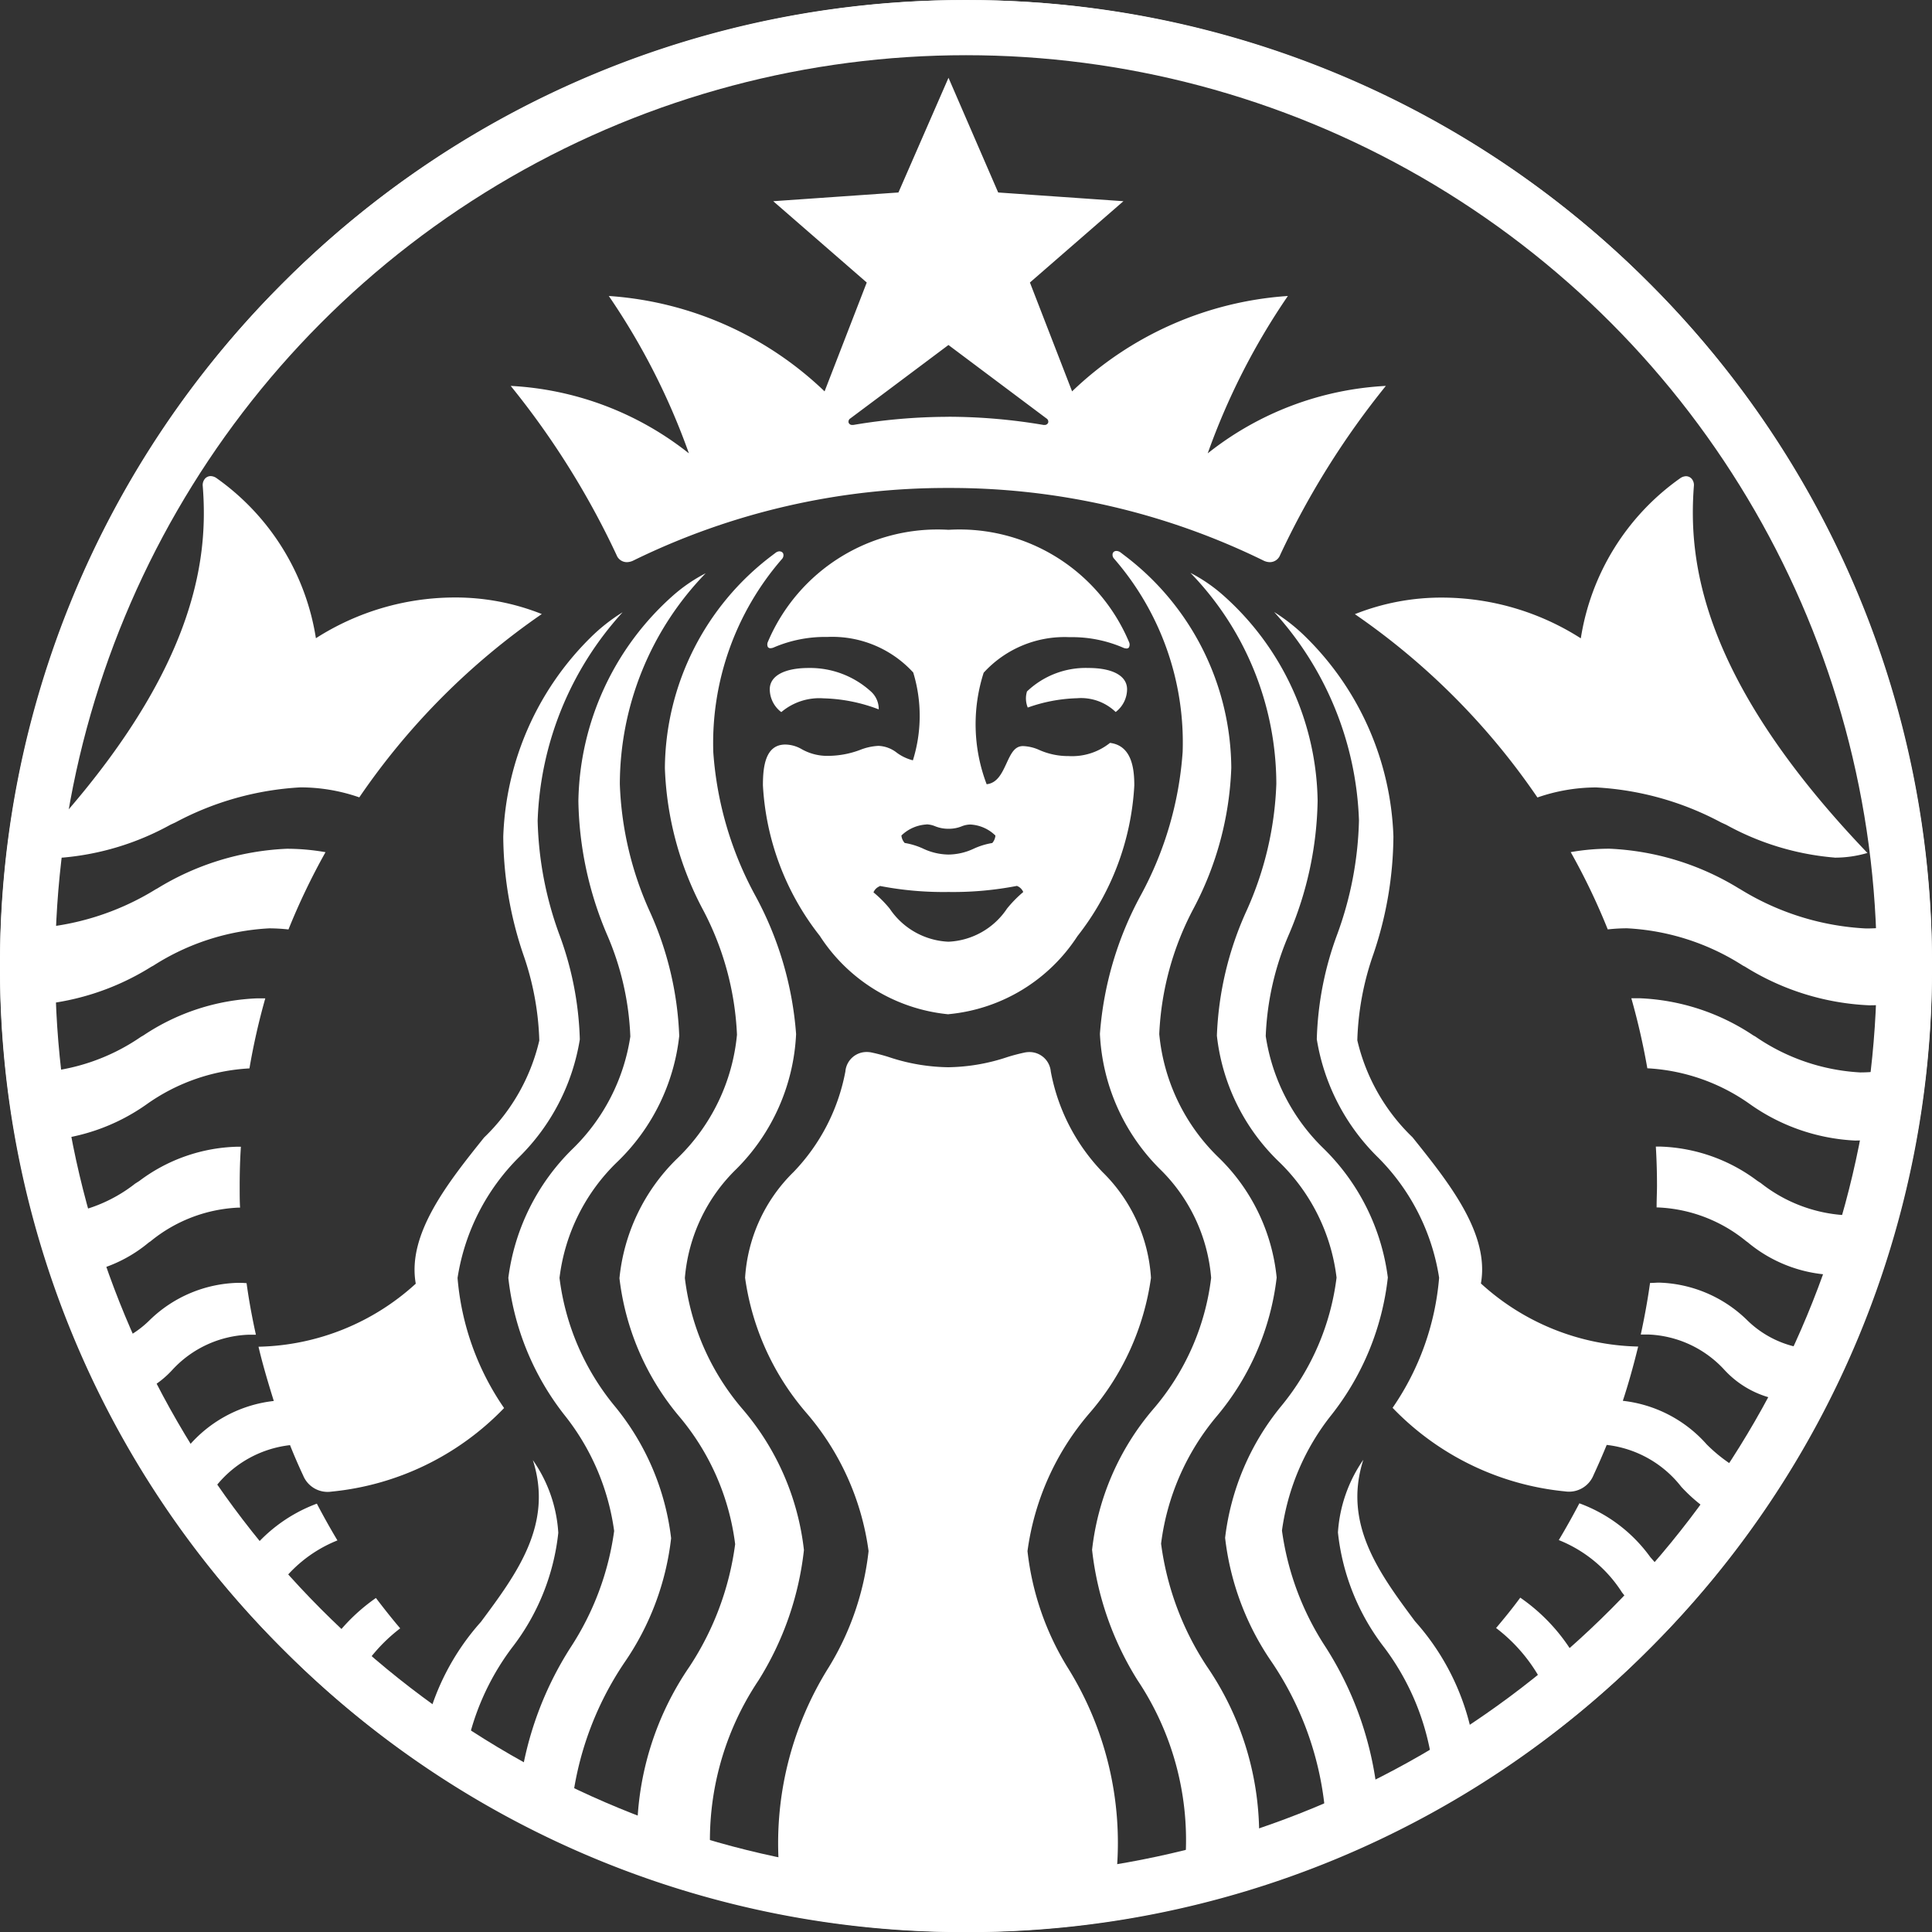 <svg xmlns="http://www.w3.org/2000/svg" width="35" height="35" viewBox="0 0 35 35"><rect x="0" y="0" width="35" height="35" fill="#333333" stroke="none"/><defs><style>.a{fill:#fff;}.b,.d{fill:none;}.b{stroke:#fff;}.c{stroke:none;}</style></defs><g transform="translate(0.061 0.402)"><g transform="translate(0 0)"><path class="a" d="M-6699.561,4043.1a17.386,17.386,0,0,1-12.374-5.125,17.385,17.385,0,0,1-5.126-12.375,17.384,17.384,0,0,1,5.126-12.374,17.384,17.384,0,0,1,12.374-5.126,17.384,17.384,0,0,1,12.374,5.126,17.384,17.384,0,0,1,5.126,12.374,17.385,17.385,0,0,1-5.126,12.375A17.386,17.386,0,0,1-6699.561,4043.1Zm-3.377-25.013a.07.07,0,0,1,.065.038.1.1,0,0,1-.022.1,5.085,5.085,0,0,0-1.244,3.5,6.346,6.346,0,0,0,.759,2.594,6.21,6.21,0,0,1,.741,2.512,3.7,3.7,0,0,1-1.082,2.445,3.108,3.108,0,0,0-.933,1.975,4.464,4.464,0,0,0,1.057,2.388,4.732,4.732,0,0,1,1.1,2.539,5.6,5.6,0,0,1-.823,2.362,5.208,5.208,0,0,0-.873,3.172c.435.11.843.2,1.249.27a5.994,5.994,0,0,1,.9-3.685,5.091,5.091,0,0,0,.718-2.1,4.816,4.816,0,0,0-1.129-2.506,4.74,4.74,0,0,1-1.108-2.445,2.939,2.939,0,0,1,.878-1.916,3.574,3.574,0,0,0,.939-1.822.385.385,0,0,1,.386-.352.448.448,0,0,1,.074.006,3.236,3.236,0,0,1,.328.086,3.52,3.52,0,0,0,1.073.184,3.507,3.507,0,0,0,1.07-.183,3.284,3.284,0,0,1,.33-.086.443.443,0,0,1,.074-.006.387.387,0,0,1,.386.352,3.565,3.565,0,0,0,.938,1.823,2.939,2.939,0,0,1,.877,1.915,4.74,4.74,0,0,1-1.108,2.445,4.816,4.816,0,0,0-1.129,2.506,5.083,5.083,0,0,0,.717,2.092,5.992,5.992,0,0,1,.9,3.688c.4-.071.821-.161,1.248-.27a5.213,5.213,0,0,0-.872-3.172,5.608,5.608,0,0,1-.823-2.362,4.732,4.732,0,0,1,1.1-2.539,4.465,4.465,0,0,0,1.057-2.388,3.107,3.107,0,0,0-.932-1.974,3.7,3.7,0,0,1-1.083-2.446,6.209,6.209,0,0,1,.74-2.51,6.36,6.36,0,0,0,.759-2.6,5.076,5.076,0,0,0-1.244-3.5.1.1,0,0,1-.021-.1.07.07,0,0,1,.065-.038.134.134,0,0,1,.078.029l.035.027.038.029a4.867,4.867,0,0,1,1.93,3.842,5.878,5.878,0,0,1-.677,2.538l0,0a5.346,5.346,0,0,0-.628,2.287,3.575,3.575,0,0,0,1.074,2.235,3.512,3.512,0,0,1,1.053,2.176,4.756,4.756,0,0,1-1.075,2.5,4.444,4.444,0,0,0-1.019,2.321,5.283,5.283,0,0,0,.827,2.219,5.4,5.4,0,0,1,.95,3.021c.386-.134.787-.288,1.188-.458a5.771,5.771,0,0,0-.96-2.637,4.959,4.959,0,0,1-.845-2.251,4.616,4.616,0,0,1,1.019-2.389,4.536,4.536,0,0,0,1-2.325,3.5,3.5,0,0,0-1.056-2.111,3.737,3.737,0,0,1-1.112-2.272,5.985,5.985,0,0,1,.534-2.255,6.093,6.093,0,0,0,.543-2.307,5.51,5.51,0,0,0-1.556-3.822,2.889,2.889,0,0,1,.586.4,5.078,5.078,0,0,1,1.718,3.727,6.408,6.408,0,0,1-.513,2.407,5.129,5.129,0,0,0-.427,1.858,3.578,3.578,0,0,0,1.052,2.04,3.981,3.981,0,0,1,1.16,2.333,4.89,4.89,0,0,1-1.018,2.485,4.293,4.293,0,0,0-.9,2.1,5.11,5.11,0,0,0,.792,2.112,6.159,6.159,0,0,1,.913,2.474c.323-.162.646-.338.989-.54a4.547,4.547,0,0,0-.838-1.924,4.116,4.116,0,0,1-.842-2.088,2.6,2.6,0,0,1,.46-1.317c-.374,1.164.292,2.06.936,2.926a4.4,4.4,0,0,1,1.011,1.951c.414-.269.837-.574,1.258-.907a2.989,2.989,0,0,0-.8-.922c.15-.177.3-.362.438-.55a3.349,3.349,0,0,1,.942.988c.347-.3.687-.621,1.008-.949l-.107-.134a2.421,2.421,0,0,0-1.145-.948c.132-.221.257-.445.373-.666a2.746,2.746,0,0,1,1.285.975c.055.063.106.121.154.175.277-.311.56-.654.861-1.048a2.97,2.97,0,0,1-.453-.4l0,0a2,2,0,0,0-1.352-.76c-.071.174-.147.348-.24.55a.479.479,0,0,1-.514.292,5.008,5.008,0,0,1-3.125-1.514,4.851,4.851,0,0,0,.843-2.357,3.931,3.931,0,0,0-1.121-2.193,3.86,3.86,0,0,1-1.095-2.127,5.9,5.9,0,0,1,.37-1.9,6.408,6.408,0,0,0,.394-2.064,5.907,5.907,0,0,0-1.537-3.776,3.3,3.3,0,0,1,.585.465,5.321,5.321,0,0,1,1.576,3.6,6.743,6.743,0,0,1-.363,2.134,5.15,5.15,0,0,0-.291,1.56,3.558,3.558,0,0,0,1,1.757c.656.818,1.4,1.745,1.239,2.648a4.354,4.354,0,0,0,2.849,1.143c-.09.367-.181.689-.278.983a2.379,2.379,0,0,1,1.519.789,2.8,2.8,0,0,0,.536.421c.258-.385.513-.8.755-1.234a1.752,1.752,0,0,1-.97-.537,1.973,1.973,0,0,0-1.377-.64c-.044,0-.09,0-.138,0,.068-.312.125-.625.168-.934.062,0,.116-.006.165-.006a2.378,2.378,0,0,1,1.584.67,1.848,1.848,0,0,0,1.042.521c.21-.443.4-.891.566-1.332l-.046,0h-.044a2.554,2.554,0,0,1-1.5-.592l-.027-.019a2.7,2.7,0,0,0-1.593-.61h-.028c0-.154.007-.282.007-.393,0-.239-.007-.477-.021-.71h.067a3.085,3.085,0,0,1,1.772.621l.062.04a2.717,2.717,0,0,0,1.519.582c.065,0,.131,0,.2-.01.131-.442.248-.9.344-1.364a2.971,2.971,0,0,1-.36.022,3.593,3.593,0,0,1-1.9-.66,3.529,3.529,0,0,0-1.858-.649,12.534,12.534,0,0,0-.29-1.269c.05,0,.1,0,.146,0a3.985,3.985,0,0,1,2.06.671l.041.023a3.7,3.7,0,0,0,1.9.65,2.942,2.942,0,0,0,.469-.039c.05-.377.086-.771.109-1.2a3.865,3.865,0,0,1-.416.023,4.626,4.626,0,0,1-2.25-.7l-.037-.019a4.292,4.292,0,0,0-2.1-.676,3.2,3.2,0,0,0-.349.02,11.859,11.859,0,0,0-.671-1.4,4.085,4.085,0,0,1,.7-.062,4.887,4.887,0,0,1,2.348.721l.017.009a4.8,4.8,0,0,0,2.284.715,3.674,3.674,0,0,0,.494-.034,16.674,16.674,0,0,0-5.171-11.61,17.166,17.166,0,0,0-11.949-4.786,17.173,17.173,0,0,0-11.952,4.786,16.669,16.669,0,0,0-5.17,11.61,3.685,3.685,0,0,0,.492.034,4.79,4.79,0,0,0,2.274-.71l.025-.013a4.888,4.888,0,0,1,2.35-.721,4.1,4.1,0,0,1,.7.062,12.125,12.125,0,0,0-.671,1.4,3.227,3.227,0,0,0-.35-.02,4.308,4.308,0,0,0-2.1.677l-.036.019a4.609,4.609,0,0,1-2.248.7,3.821,3.821,0,0,1-.415-.023c.021.4.057.808.108,1.2a2.923,2.923,0,0,0,.467.039,3.691,3.691,0,0,0,1.9-.646l.047-.027a3.981,3.981,0,0,1,2.061-.671c.048,0,.1,0,.146,0a12.151,12.151,0,0,0-.287,1.269,3.539,3.539,0,0,0-1.862.65,3.6,3.6,0,0,1-1.9.659,2.971,2.971,0,0,1-.359-.022c.089.432.205.891.344,1.364.063.006.129.01.2.01a2.712,2.712,0,0,0,1.507-.574l.074-.047a3.072,3.072,0,0,1,1.774-.621h.067c-.015.226-.022.458-.022.71,0,.164,0,.285.007.393h-.028a2.7,2.7,0,0,0-1.593.61l-.033.022a2.546,2.546,0,0,1-1.494.589l-.09,0c.167.443.357.892.566,1.332a1.84,1.84,0,0,0,1.04-.52,2.374,2.374,0,0,1,1.584-.67c.053,0,.109,0,.166.006.039.285.093.59.169.934-.043,0-.089,0-.138,0a1.972,1.972,0,0,0-1.377.638,1.749,1.749,0,0,1-.97.538c.227.409.48.825.755,1.234a2.822,2.822,0,0,0,.533-.418,2.378,2.378,0,0,1,1.521-.792c-.1-.323-.2-.654-.277-.983h.005a4.353,4.353,0,0,0,2.844-1.142c-.16-.9.583-1.83,1.238-2.648a3.558,3.558,0,0,0,1-1.757,5.165,5.165,0,0,0-.29-1.558,6.759,6.759,0,0,1-.363-2.135,5.325,5.325,0,0,1,1.574-3.6,3.27,3.27,0,0,1,.588-.465,5.9,5.9,0,0,0-1.539,3.776,6.4,6.4,0,0,0,.393,2.062,5.911,5.911,0,0,1,.371,1.9,3.858,3.858,0,0,1-1.095,2.127,3.935,3.935,0,0,0-1.12,2.194,4.849,4.849,0,0,0,.843,2.357,5.01,5.01,0,0,1-3.127,1.514.479.479,0,0,1-.513-.292c-.086-.184-.164-.364-.238-.55a2,2,0,0,0-1.354.76,2.956,2.956,0,0,1-.457.4c.269.355.558.708.862,1.049.045-.05.093-.1.143-.162l0-.005a2.8,2.8,0,0,1,1.292-.982c.117.223.242.447.373.666a2.428,2.428,0,0,0-1.143.943l-.024.03-.087.109c.323.33.664.65,1.012.949a3.4,3.4,0,0,1,.939-.988c.162.212.3.386.44.55a3.016,3.016,0,0,0-.8.922c.408.323.83.629,1.254.907a4.4,4.4,0,0,1,1.009-1.947c.647-.87,1.315-1.766.94-2.93a2.564,2.564,0,0,1,.461,1.317,4.107,4.107,0,0,1-.84,2.083,4.557,4.557,0,0,0-.842,1.929c.335.2.66.374.99.54a6.164,6.164,0,0,1,.912-2.471,5.122,5.122,0,0,0,.792-2.114,4.3,4.3,0,0,0-.9-2.1,4.893,4.893,0,0,1-1.017-2.485,3.98,3.98,0,0,1,1.159-2.332,3.583,3.583,0,0,0,1.051-2.041,5.126,5.126,0,0,0-.427-1.857,6.41,6.41,0,0,1-.514-2.408,5.084,5.084,0,0,1,1.719-3.727,2.9,2.9,0,0,1,.587-.4,5.5,5.5,0,0,0-1.555,3.822,6.1,6.1,0,0,0,.542,2.305,6,6,0,0,1,.534,2.256,3.735,3.735,0,0,1-1.113,2.272,3.5,3.5,0,0,0-1.056,2.111,4.526,4.526,0,0,0,1,2.322,4.62,4.62,0,0,1,1.022,2.393,4.953,4.953,0,0,1-.844,2.25,5.777,5.777,0,0,0-.961,2.639c.392.166.792.321,1.188.458a5.412,5.412,0,0,1,.948-3.018,5.283,5.283,0,0,0,.829-2.221,4.444,4.444,0,0,0-1.017-2.318,4.751,4.751,0,0,1-1.079-2.5,3.509,3.509,0,0,1,1.054-2.176,3.577,3.577,0,0,0,1.075-2.235,5.34,5.34,0,0,0-.629-2.289,5.89,5.89,0,0,1-.677-2.541,4.869,4.869,0,0,1,1.928-3.842l.074-.056A.134.134,0,0,1-6702.937,4018.085Zm3.06,8.386a3.131,3.131,0,0,1-2.331-1.42,4.829,4.829,0,0,1-1.031-2.729c0-.344.046-.738.406-.738a.608.608,0,0,1,.3.086.939.939,0,0,0,.482.119,1.663,1.663,0,0,0,.573-.108,1.042,1.042,0,0,1,.332-.073.575.575,0,0,1,.335.126.838.838,0,0,0,.289.136,2.694,2.694,0,0,0,.006-1.591,1.988,1.988,0,0,0-1.558-.644,2.353,2.353,0,0,0-.966.189.16.16,0,0,1-.062.015.056.056,0,0,1-.047-.021.11.11,0,0,1,0-.094,3.338,3.338,0,0,1,3.272-2.03,3.332,3.332,0,0,1,3.269,2.03.111.111,0,0,1,0,.1.052.052,0,0,1-.045.02.16.16,0,0,1-.063-.016,2.331,2.331,0,0,0-.966-.189,1.985,1.985,0,0,0-1.558.644,3.055,3.055,0,0,0,.054,2.02c.193-.02.277-.2.359-.377s.146-.314.3-.314a.784.784,0,0,1,.3.073,1.29,1.29,0,0,0,.526.108,1.1,1.1,0,0,0,.75-.239c.395.05.44.465.44.772a4.835,4.835,0,0,1-1.03,2.729A3.13,3.13,0,0,1-6699.877,4026.471Zm-1.245-2.32a.2.2,0,0,0-.114.111,2.144,2.144,0,0,1,.293.294,1.353,1.353,0,0,0,1.065.6,1.347,1.347,0,0,0,1.061-.6,2.212,2.212,0,0,1,.294-.3.2.2,0,0,0-.115-.111,6.072,6.072,0,0,1-1.241.11,6.05,6.05,0,0,1-1.245-.11Zm.847-1.119a.712.712,0,0,0-.455.2.234.234,0,0,0,.059.135,1.309,1.309,0,0,1,.329.1,1.107,1.107,0,0,0,.465.11,1.1,1.1,0,0,0,.463-.109,1.307,1.307,0,0,1,.33-.1.234.234,0,0,0,.057-.135.7.7,0,0,0-.454-.2.437.437,0,0,0-.158.033.62.62,0,0,1-.238.044.632.632,0,0,1-.238-.044A.447.447,0,0,0-6700.275,4023.032Zm16.45.6a4.9,4.9,0,0,1-1.963-.594l-.092-.042a5.426,5.426,0,0,0-2.263-.635,3.271,3.271,0,0,0-1.065.182,12.728,12.728,0,0,0-3.307-3.321,4.234,4.234,0,0,1,1.593-.3,4.682,4.682,0,0,1,2.5.738,4.376,4.376,0,0,1,1.8-2.9.193.193,0,0,1,.107-.037.139.139,0,0,1,.1.045.175.175,0,0,1,.041.135c-.1,1.333.107,3.472,3.144,6.645A2.081,2.081,0,0,1-6683.825,4023.635Zm-32.106,0h0a2.109,2.109,0,0,1-.6-.085c3.037-3.176,3.249-5.313,3.144-6.645a.177.177,0,0,1,.042-.136.138.138,0,0,1,.1-.045.193.193,0,0,1,.108.037,4.381,4.381,0,0,1,1.8,2.9,4.675,4.675,0,0,1,2.5-.738,4.222,4.222,0,0,1,1.592.3,12.76,12.76,0,0,0-3.306,3.321,3.243,3.243,0,0,0-1.067-.181,5.436,5.436,0,0,0-2.264.635l-.089.041A4.9,4.9,0,0,1-6715.932,4023.635Zm19.083-2.637h0a.905.905,0,0,0-.7-.25,2.881,2.881,0,0,0-.893.169.431.431,0,0,1-.014-.292,1.541,1.541,0,0,1,1.113-.425c.441,0,.7.144.7.386a.522.522,0,0,1-.207.412Zm-6.06,0h0a.521.521,0,0,1-.207-.412c0-.242.264-.386.706-.386a1.639,1.639,0,0,1,1.135.434.426.426,0,0,1,.133.316,3,3,0,0,0-1-.2,1.067,1.067,0,0,0-.762.247Zm8.855-2.715a.266.266,0,0,1-.118-.029,12.875,12.875,0,0,0-5.707-1.315,12.891,12.891,0,0,0-5.709,1.315.272.272,0,0,1-.118.029.2.2,0,0,1-.186-.13,14.861,14.861,0,0,0-1.917-3.063,5.661,5.661,0,0,1,3.228,1.222,12.385,12.385,0,0,0-1.451-2.851,6.252,6.252,0,0,1,3.909,1.728l.764-1.972-1.694-1.473,2.268-.158.907-2.078.9,2.078,2.269.158-1.694,1.473.764,1.972a6.249,6.249,0,0,1,3.909-1.728,12.375,12.375,0,0,0-1.452,2.851,5.659,5.659,0,0,1,3.227-1.222,14.922,14.922,0,0,0-1.915,3.063A.2.2,0,0,1-6694.053,4018.282Zm-5.825-2.634a10.343,10.343,0,0,1,1.721.148.068.068,0,0,0,.019,0,.066.066,0,0,0,.067-.042.069.069,0,0,0-.032-.076l-1.775-1.33-1.216.911-.561.419a.069.069,0,0,0-.032.076.066.066,0,0,0,.068.042h.019A10.349,10.349,0,0,1-6699.877,4015.649Z" transform="translate(6717 -4008.5)"/></g><g class="b" transform="translate(-0.061 -0.402)"><circle class="c" cx="17.5" cy="17.5" r="17.5"/><circle class="d" cx="17.5" cy="17.5" r="17"/></g></g></svg>